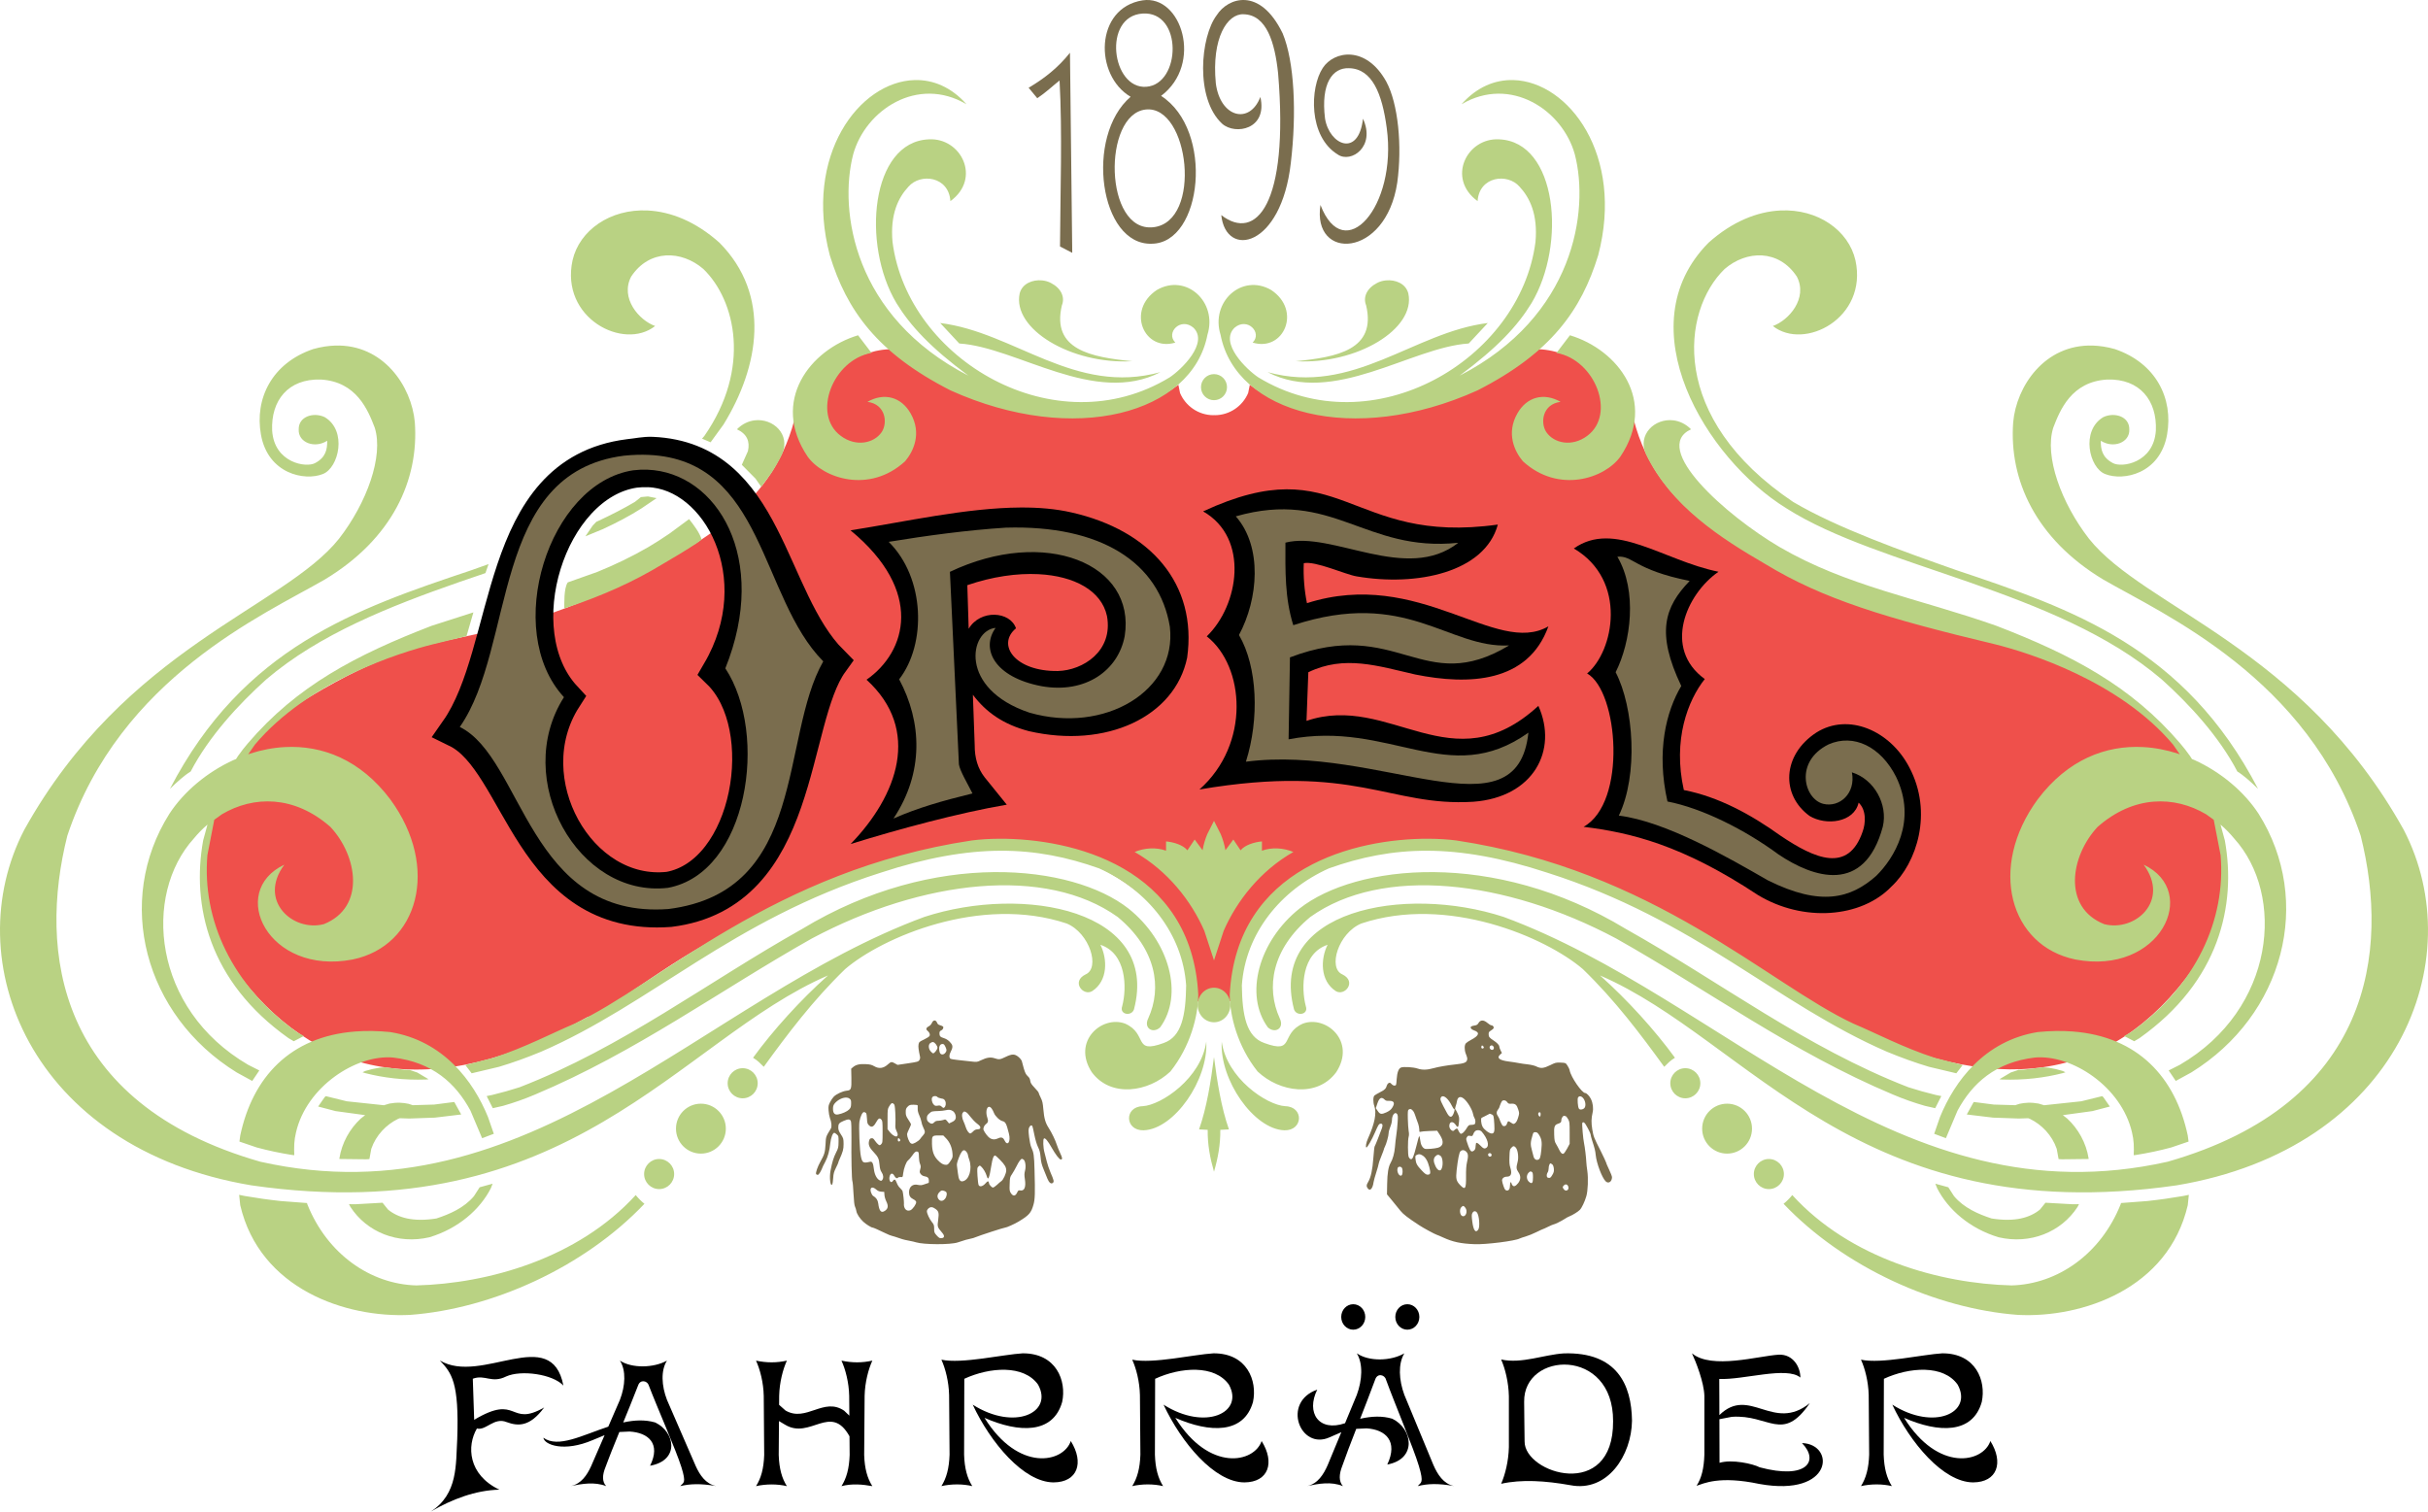 <svg width="212" height="132" xmlns="http://www.w3.org/2000/svg" xmlns:xlink="http://www.w3.org/1999/xlink" xml:space="preserve" overflow="hidden"><defs><clipPath id="clip0"><rect x="-54" y="491" width="212" height="132"/></clipPath></defs><g clip-path="url(#clip0)" transform="translate(54 -491)"><path d="M57.494 2.875C57.425 2.864 57.361 2.812 57.312 2.72 57.242 2.586 57.242 2.476 57.306 1.961 57.405 1.202 57.597 0.947 57.824 1.272 57.993 1.509 57.906 2.552 57.702 2.778 57.635 2.853 57.562 2.885 57.494 2.875ZM10.108 3.229C10.012 3.239 9.926 3.208 9.839 3.138 9.752 3.068 9.683 2.958 9.683 2.882 9.683 2.678 9.902 2.212 10.122 1.932 10.295 1.723 10.318 1.653 10.318 1.35 10.318 1.035 10.335 0.995 10.543 0.762 10.74 0.546 10.803 0.511 10.965 0.529 11.225 0.552 11.248 0.732 11.023 0.995 10.589 1.507 10.584 1.513 10.67 2.125 10.751 2.736 10.716 2.876 10.434 3.08 10.309 3.17 10.204 3.22 10.108 3.229ZM56.519 3.336C56.47 3.341 56.421 3.305 56.345 3.229 56.159 3.044 56.217 2.54 56.427 2.459 56.741 2.337 56.939 2.882 56.689 3.194 56.616 3.284 56.568 3.331 56.519 3.336ZM11.109 4.676C10.976 4.705 10.913 4.682 10.78 4.542 10.578 4.344 10.555 4.105 10.716 3.913 10.872 3.727 11.086 3.744 11.265 3.96 11.427 4.152 11.467 4.478 11.346 4.577 11.305 4.612 11.196 4.653 11.109 4.676ZM5.016 4.924C4.806 4.993 4.698 4.831 4.81 4.507 4.851 4.379 4.932 4.251 4.989 4.216 5.255 4.065 5.393 3.861 5.434 3.564 5.52 2.876 5.694 2.69 6.023 2.917 6.3 3.109 6.335 3.342 6.138 3.738 6.057 3.901 5.982 4.158 5.977 4.303L5.959 4.565 5.705 4.583C5.52 4.595 5.393 4.653 5.255 4.775 5.167 4.852 5.086 4.901 5.016 4.924ZM65.536 5.205C65.466 5.232 65.384 5.213 65.311 5.14 65.171 5.001 65.171 4.972 65.288 4.805 65.457 4.561 65.765 4.706 65.695 4.996 65.666 5.106 65.606 5.178 65.536 5.205ZM62.373 6.348C62.332 6.339 62.289 6.304 62.225 6.241 61.987 6.003 62.033 5.581 62.325 5.389 62.534 5.25 62.604 5.36 62.604 5.841 62.604 6.137 62.581 6.258 62.517 6.299 62.455 6.339 62.415 6.357 62.373 6.348ZM50.961 6.761C50.883 6.759 50.809 6.719 50.785 6.64 50.68 6.328 50.942 5.853 51.135 6.009 51.233 6.09 51.251 6.484 51.164 6.652 51.123 6.727 51.04 6.763 50.961 6.761ZM64.135 7.052C64.053 7.052 63.972 6.826 63.972 6.606 63.972 6.484 63.931 6.322 63.879 6.252 63.832 6.183 63.797 6.05 63.809 5.963 63.821 5.841 63.861 5.801 63.978 5.789 64.106 5.772 64.158 5.812 64.292 6.044 64.426 6.264 64.444 6.362 64.426 6.6 64.403 6.785 64.356 6.913 64.287 6.965 64.228 7.011 64.158 7.052 64.135 7.052ZM17.985 7.449C17.887 7.449 17.708 7.21 17.506 6.797 17.39 6.564 17.212 6.255 17.113 6.109 16.94 5.865 16.929 5.806 16.911 5.247 16.888 4.694 16.9 4.63 17.027 4.443 17.212 4.169 17.408 4.187 17.558 4.496 17.65 4.694 17.685 4.717 17.823 4.694 18.193 4.618 18.349 4.973 18.239 5.678 18.187 6.016 18.187 6.162 18.251 6.412 18.349 6.773 18.285 7.257 18.13 7.379 18.077 7.414 18.014 7.449 17.985 7.449ZM15.641 7.74C15.508 7.74 15.41 7.49 15.318 6.901 15.121 5.707 15.035 5.509 14.902 5.969 14.821 6.243 14.608 6.61 14.423 6.773 14.302 6.884 14.302 6.884 14.181 6.773 14.071 6.674 14.065 6.628 14.1 5.964 14.123 5.579 14.169 5.218 14.198 5.166 14.29 4.973 14.556 5.037 14.792 5.3 14.96 5.486 15.018 5.521 15.058 5.463 15.087 5.416 15.11 5.352 15.11 5.317 15.11 5.2 15.347 4.944 15.451 4.944 15.508 4.944 15.67 5.055 15.809 5.183 15.947 5.317 16.12 5.463 16.19 5.509 16.357 5.62 16.611 6.179 16.611 6.435 16.611 6.721 16.478 6.948 16.057 7.373 15.861 7.577 15.67 7.74 15.641 7.74ZM54.303 7.799C54.229 7.793 54.156 7.747 54.075 7.66 53.9 7.474 53.9 7.219 54.081 6.831 54.238 6.484 54.459 6.345 54.581 6.507 54.779 6.774 54.75 7.526 54.541 7.7 54.453 7.773 54.377 7.806 54.303 7.799ZM52.696 7.851C52.622 7.858 52.549 7.836 52.45 7.787 52.328 7.729 52.316 7.694 52.346 7.422 52.386 7.04 52.474 6.872 52.893 6.432 53.143 6.165 53.277 6.067 53.388 6.067 53.661 6.067 53.69 6.183 53.556 6.716 53.417 7.254 53.225 7.584 52.951 7.747 52.846 7.81 52.77 7.845 52.696 7.851ZM58.738 7.92C58.633 7.857 58.686 7.665 58.814 7.642 58.936 7.619 59.029 7.723 58.983 7.839 58.948 7.938 58.825 7.978 58.738 7.92ZM8.788 8.09C8.684 8.09 8.586 7.997 8.407 7.74 8.274 7.554 8.107 7.356 8.038 7.309 7.882 7.204 7.668 6.628 7.61 6.167 7.576 5.847 7.576 5.847 7.391 5.859 7.293 5.87 7.189 5.847 7.172 5.818 7.102 5.701 6.941 5.766 6.848 5.952 6.727 6.202 6.548 6.226 6.456 6.004 6.306 5.637 6.519 5.23 6.71 5.515 6.848 5.713 6.935 5.672 7.05 5.358 7.102 5.2 7.235 4.991 7.345 4.898 7.449 4.799 7.553 4.67 7.564 4.612 7.61 4.455 7.691 3.709 7.68 3.575 7.634 3.115 7.905 2.824 8.245 2.964 8.448 3.051 8.771 3.511 8.748 3.686 8.736 3.756 8.65 3.849 8.528 3.907 8.228 4.059 8.124 4.216 8.124 4.531 8.124 5.014 8.442 5.282 8.904 5.177 9.117 5.131 9.221 5.136 9.493 5.235 9.677 5.3 9.833 5.352 9.839 5.352 9.85 5.352 9.856 5.439 9.856 5.55 9.856 5.783 9.752 5.882 9.469 5.929 9.337 5.952 9.221 6.022 9.146 6.121 9.042 6.261 9.036 6.301 9.1 6.534 9.163 6.75 9.158 6.826 9.083 7.012 9.031 7.129 8.99 7.385 8.99 7.566 8.99 7.752 8.973 7.944 8.956 7.997 8.938 8.049 8.857 8.09 8.788 8.09ZM12.974 8.192C12.811 8.243 12.655 8.029 12.46 7.513 12.322 7.146 12.281 6.971 12.31 6.826 12.327 6.715 12.368 6.435 12.391 6.191 12.454 5.632 12.57 5.445 12.818 5.492 13.372 5.602 13.661 6.564 13.384 7.362 13.315 7.548 13.262 7.752 13.262 7.804 13.262 7.857 13.211 7.968 13.141 8.055 13.084 8.129 13.028 8.175 12.974 8.192ZM56.512 8.204C56.421 8.21 56.334 8.175 56.264 8.1 56.159 7.984 56.048 7.422 55.938 6.461 55.856 5.708 55.903 5.511 56.246 5.158 56.689 4.7 56.77 4.822 56.759 5.911 56.753 6.478 56.776 6.855 56.834 7.109 56.968 7.665 56.957 7.897 56.782 8.065 56.697 8.152 56.603 8.198 56.512 8.204ZM60.913 8.549C60.855 8.546 60.793 8.499 60.706 8.407 60.584 8.274 60.566 8.198 60.549 7.625 60.531 7.15 60.549 6.918 60.619 6.704 60.793 6.171 60.694 5.893 60.328 5.893 60.083 5.893 59.897 5.748 59.903 5.557 59.903 5.471 59.967 5.245 60.036 5.054 60.135 4.776 60.194 4.7 60.304 4.689 60.49 4.66 60.595 4.816 60.595 5.117 60.595 5.256 60.624 5.384 60.654 5.401 60.688 5.418 60.712 5.401 60.712 5.36 60.712 5.314 60.752 5.227 60.799 5.158 60.916 4.99 61.078 5.042 61.312 5.332 61.55 5.638 61.556 5.969 61.317 6.304 61.143 6.559 61.131 6.698 61.259 7.167 61.37 7.567 61.288 8.221 61.102 8.43 61.026 8.511 60.971 8.552 60.913 8.549ZM7.19 9.248C7.16 9.237 7.143 9.191 7.143 9.109 7.143 9.022 7.177 8.964 7.224 8.964 7.351 8.964 7.397 9.074 7.316 9.168 7.264 9.232 7.221 9.258 7.19 9.248ZM10.693 9.488C10.139 9.488 10.11 9.453 10.128 8.76 10.145 8.096 10.284 7.7 10.624 7.344 10.913 7.041 11.115 6.925 11.352 6.925 11.496 6.925 11.559 6.977 11.738 7.251 11.94 7.554 11.946 7.589 11.917 7.933 11.877 8.439 11.686 8.888 11.38 9.214L11.115 9.488ZM62.814 9.773C62.668 9.773 62.633 9.739 62.587 9.588 62.371 8.882 62.365 8.708 62.522 8.152 62.557 8.007 62.615 7.793 62.645 7.677 62.697 7.44 62.866 7.312 63.041 7.37 63.215 7.428 63.262 7.555 63.332 8.221 63.407 8.911 63.361 9.189 63.122 9.559 63.011 9.727 62.942 9.773 62.814 9.773ZM57.833 9.947C57.721 9.953 57.609 9.921 57.539 9.849 57.481 9.797 57.411 9.675 57.382 9.582 57.323 9.432 57.3 9.42 57.125 9.449 56.962 9.484 56.916 9.467 56.84 9.345 56.753 9.212 56.753 9.177 56.846 8.893 57.026 8.331 57.149 8.094 57.271 8.094 57.416 8.094 57.568 8.245 57.58 8.401 57.58 8.47 57.591 8.557 57.597 8.586 57.609 8.621 57.614 8.69 57.62 8.748 57.632 8.905 57.76 8.864 57.981 8.638 58.272 8.337 58.365 8.302 58.534 8.413 58.819 8.598 58.639 9.229 58.127 9.82 58.057 9.898 57.945 9.941 57.833 9.947ZM65.352 11.198C65.241 11.239 65.078 11.013 65.078 10.804 65.078 10.636 65.026 10.584 64.758 10.497 64.484 10.405 64.426 10.231 64.455 9.565 64.473 9.061 64.496 8.945 64.63 8.725 64.712 8.586 64.834 8.366 64.892 8.239 65.026 7.961 65.148 7.851 65.27 7.897 65.317 7.914 65.463 8.117 65.585 8.343L65.806 8.76 65.806 9.716C65.806 10.625 65.8 10.683 65.666 10.92 65.585 11.053 65.503 11.163 65.48 11.163 65.457 11.163 65.398 11.181 65.352 11.198ZM58.831 11.389C58.825 11.389 58.674 11.308 58.499 11.216 58.325 11.123 58.156 11.042 58.127 11.03 58.028 10.995 58.069 10.503 58.197 10.26 58.331 9.994 58.785 9.658 59 9.658 59.215 9.658 59.268 9.831 59.227 10.457 59.181 11.204 59.169 11.25 58.994 11.326 58.913 11.366 58.837 11.395 58.831 11.389ZM63.186 11.511C63.064 11.511 63.017 11.372 63.099 11.227 63.18 11.065 63.273 11.123 63.273 11.343 63.273 11.453 63.244 11.511 63.186 11.511ZM4.187 11.527C4.054 11.527 3.875 11.154 3.794 10.7 3.725 10.286 3.812 8.113 3.927 7.63 4.048 7.1 4.123 7.053 4.718 7.193 4.914 7.234 4.995 7.082 5.059 6.529 5.116 6.063 5.318 5.684 5.572 5.567 5.688 5.515 5.728 5.521 5.792 5.614 5.913 5.783 5.89 6.051 5.728 6.284 5.624 6.435 5.578 6.599 5.549 6.925 5.503 7.461 5.428 7.618 5.007 8.067 4.643 8.451 4.545 8.707 4.643 9.039 4.678 9.179 4.729 9.232 4.845 9.243 4.966 9.261 5.024 9.214 5.157 9.016 5.249 8.882 5.382 8.736 5.451 8.69 5.561 8.614 5.59 8.62 5.694 8.725 5.809 8.841 5.815 8.911 5.815 9.808 5.815 10.688 5.803 10.781 5.699 10.886 5.544 11.043 5.445 10.985 5.238 10.618 5.024 10.228 4.839 10.158 4.62 10.379 4.493 10.502 4.47 10.589 4.452 10.944 4.447 11.171 4.406 11.399 4.372 11.445 4.331 11.486 4.25 11.527 4.187 11.527ZM12.944 11.578C12.91 11.573 12.884 11.544 12.829 11.486 12.708 11.37 12.737 10.997 12.887 10.705 12.939 10.595 13.02 10.385 13.066 10.239 13.159 9.931 13.349 9.663 13.47 9.663 13.517 9.663 13.626 9.738 13.713 9.832 13.828 9.96 13.932 10.012 14.1 10.024 14.284 10.036 14.336 10.065 14.348 10.169 14.36 10.263 14.29 10.35 14.059 10.525 13.892 10.653 13.638 10.915 13.493 11.107 13.349 11.306 13.176 11.492 13.101 11.521 13.017 11.562 12.977 11.582 12.944 11.578ZM11.675 11.723C11.572 11.736 11.461 11.725 11.328 11.69 11.201 11.655 10.918 11.626 10.693 11.62 10.104 11.597 10.11 11.602 9.885 11.405 9.723 11.259 9.683 11.183 9.683 11.002 9.683 10.828 9.718 10.746 9.856 10.636 10.041 10.472 10.191 10.478 10.353 10.659 10.416 10.735 10.532 10.77 10.682 10.77 10.809 10.77 11.005 10.805 11.115 10.839 11.3 10.909 11.317 10.903 11.461 10.729L11.617 10.537 11.86 10.653C12.177 10.793 12.264 10.979 12.177 11.288 12.137 11.41 12.044 11.556 11.969 11.602 11.871 11.669 11.777 11.709 11.675 11.723ZM51.92 11.793C51.867 11.803 51.813 11.786 51.746 11.743 51.676 11.696 51.664 11.557 51.676 10.949 51.688 10.544 51.717 10.063 51.746 9.889 51.787 9.681 51.787 9.501 51.746 9.368 51.664 9.09 51.67 7.787 51.752 7.608 51.792 7.526 51.862 7.445 51.915 7.428 52.078 7.364 52.171 7.579 52.421 8.557 52.474 8.766 52.549 9.044 52.584 9.183 52.619 9.316 52.66 9.426 52.683 9.426 52.701 9.426 52.736 9.27 52.759 9.073 52.794 8.696 52.951 8.407 53.166 8.326 53.289 8.279 54.028 8.337 54.307 8.418 54.785 8.552 54.849 8.968 54.476 9.536L54.238 9.901 53.562 9.878C53.19 9.866 52.835 9.831 52.782 9.808 52.689 9.768 52.677 9.797 52.677 10.011 52.672 10.15 52.631 10.37 52.584 10.497 52.532 10.625 52.45 10.845 52.404 10.99 52.247 11.465 52.206 11.557 52.089 11.679 52.025 11.745 51.973 11.783 51.92 11.793ZM15.104 11.987C14.899 11.971 14.792 11.512 14.966 11.014 15.064 10.74 15.023 10.606 14.821 10.461 14.683 10.362 14.579 10.105 14.631 9.971 14.717 9.744 15.018 9.354 15.191 9.249 15.41 9.115 15.635 9.109 15.889 9.232 16.166 9.366 16.334 9.319 16.444 9.086 16.721 8.486 17.032 8.935 16.842 9.663 16.623 10.537 16.548 10.671 16.282 10.74 16.034 10.799 15.647 11.171 15.543 11.445 15.491 11.585 15.399 11.76 15.335 11.841 15.251 11.949 15.172 11.993 15.104 11.987ZM8.523 12.168C8.211 12.168 8.153 12.15 8.003 11.999 7.859 11.853 7.836 11.783 7.836 11.515 7.836 11.253 7.87 11.16 8.066 10.863 8.194 10.676 8.297 10.49 8.297 10.455 8.297 10.42 8.217 10.234 8.124 10.041 8.026 9.849 7.951 9.651 7.951 9.604 7.951 9.366 8.136 8.9 8.269 8.812 8.396 8.731 8.424 8.736 8.696 8.87 8.852 8.952 9.031 9.092 9.088 9.173 9.146 9.255 9.262 9.406 9.354 9.505 9.544 9.721 9.55 9.82 9.371 10.175 9.296 10.327 9.221 10.554 9.204 10.688 9.181 10.822 9.1 11.078 9.013 11.259 8.921 11.463 8.869 11.672 8.881 11.806 8.886 11.923 8.886 12.057 8.881 12.098 8.875 12.144 8.759 12.168 8.523 12.168ZM6.592 12.288C6.538 12.254 6.479 12.171 6.386 12.022 6.254 11.801 6.248 11.742 6.248 10.915L6.248 10.036 6.444 9.785C6.675 9.494 7.016 9.313 7.091 9.441 7.16 9.552 7.154 9.604 7.022 9.896 6.929 10.1 6.912 10.234 6.935 10.478 6.946 10.653 6.946 11.107 6.923 11.492 6.889 12.092 6.866 12.191 6.768 12.261 6.695 12.307 6.646 12.322 6.592 12.288ZM60.071 12.553C59.932 12.553 59.891 12.513 59.786 12.27 59.722 12.113 59.664 11.963 59.664 11.934 59.664 11.911 59.611 11.824 59.547 11.743 59.402 11.557 59.402 11.366 59.541 11.175 59.6 11.088 59.67 10.955 59.693 10.874 59.716 10.793 59.786 10.631 59.85 10.509 59.943 10.324 59.99 10.289 60.112 10.306 60.223 10.318 60.281 10.376 60.328 10.509 60.421 10.77 60.438 10.775 60.683 10.607 60.904 10.463 60.91 10.463 61.05 10.567 61.143 10.636 61.236 10.804 61.306 11.048 61.416 11.407 61.416 11.436 61.323 11.731 61.189 12.165 61.061 12.275 60.729 12.258 60.502 12.241 60.45 12.258 60.351 12.397 60.275 12.501 60.182 12.553 60.071 12.553ZM49.3 12.739C49.194 12.687 49.103 12.533 49.015 12.275L48.881 11.87 49.039 11.638C49.242 11.326 49.37 11.308 49.807 11.505 50.075 11.633 50.203 11.737 50.314 11.911 50.576 12.322 50.477 12.519 50.028 12.507 49.848 12.495 49.743 12.524 49.667 12.6 49.525 12.745 49.405 12.792 49.3 12.739ZM2.664 12.793C2.345 12.811 1.911 12.61 1.629 12.278 1.52 12.139 1.485 12.034 1.485 11.812 1.485 11.428 1.635 11.265 1.935 11.323 2.311 11.393 2.732 11.585 2.894 11.754 3.032 11.9 3.061 11.981 3.067 12.255 3.073 12.535 3.055 12.604 2.934 12.698 2.863 12.756 2.77 12.787 2.664 12.793ZM56.18 12.825C56.075 12.788 55.999 12.672 55.967 12.484 55.944 12.345 55.891 12.136 55.844 12.021 55.804 11.899 55.792 11.789 55.821 11.771 55.85 11.754 55.944 11.592 56.025 11.407 56.159 11.123 56.176 11.024 56.147 10.712 56.101 10.173 56.048 10.121 55.862 10.405 55.617 10.77 55.297 10.712 55.297 10.312 55.297 10.028 55.617 9.762 55.734 9.947 55.751 9.976 55.821 10.034 55.885 10.063 55.978 10.115 56.008 10.098 56.066 9.965 56.106 9.878 56.171 9.756 56.217 9.704 56.293 9.611 56.316 9.611 56.456 9.692 56.537 9.745 56.695 9.924 56.799 10.098 56.974 10.387 57.009 10.411 57.207 10.411 57.323 10.411 57.457 10.434 57.498 10.463 57.603 10.526 57.603 10.839 57.498 11.001 57.451 11.076 57.393 11.239 57.37 11.366 57.294 11.76 56.898 12.42 56.572 12.692 56.421 12.82 56.285 12.862 56.18 12.825ZM66.757 12.899C66.668 12.918 66.586 12.883 66.534 12.791 66.47 12.669 66.516 12.009 66.604 11.847 66.668 11.719 66.871 11.714 67.046 11.835 67.232 11.963 67.227 12.391 67.029 12.687 66.944 12.808 66.847 12.881 66.757 12.899ZM54.766 12.904C54.664 12.918 54.584 12.869 54.541 12.756 54.482 12.605 54.558 12.438 55.099 11.441 55.332 11.024 55.513 11.013 55.67 11.401 55.775 11.662 55.786 11.8 55.705 11.8 55.676 11.8 55.583 11.945 55.495 12.125 55.414 12.299 55.245 12.547 55.123 12.675 54.992 12.814 54.868 12.891 54.766 12.904ZM10.363 12.923C10.271 12.916 10.182 12.875 10.145 12.803 10.058 12.651 10.128 12.348 10.278 12.185 10.376 12.074 10.434 12.057 10.618 12.086 10.803 12.121 10.867 12.104 10.982 11.993 11.098 11.882 11.138 11.87 11.207 11.929 11.34 12.045 11.375 12.313 11.277 12.505 11.207 12.645 11.138 12.686 10.93 12.715 10.791 12.739 10.641 12.797 10.607 12.838 10.552 12.902 10.455 12.929 10.363 12.923ZM58.133 17.325C58.109 17.302 58.092 17.233 58.092 17.175 58.092 17.059 58.237 17.03 58.301 17.134 58.348 17.21 58.191 17.383 58.133 17.325ZM59.008 17.346C58.953 17.353 58.898 17.331 58.855 17.279 58.756 17.163 58.872 16.955 59.029 16.955 59.169 16.955 59.239 17.111 59.157 17.238 59.117 17.302 59.063 17.338 59.008 17.346ZM11.051 17.469C10.791 17.469 10.693 17.183 10.797 16.758 10.872 16.473 11.196 16.49 11.352 16.787 11.415 16.91 11.409 16.968 11.311 17.201 11.213 17.41 11.161 17.469 11.051 17.469ZM10.229 17.633C10.155 17.646 10.079 17.617 9.983 17.55 9.799 17.422 9.81 17.067 10.006 16.834 10.087 16.735 10.191 16.653 10.232 16.653 10.347 16.653 10.607 16.997 10.607 17.148 10.607 17.224 10.537 17.364 10.457 17.463 10.373 17.565 10.302 17.62 10.229 17.633ZM58.182 19.514C58.315 19.513 58.467 19.442 58.633 19.3 58.761 19.19 58.913 19.098 58.971 19.098 59.099 19.098 59.21 18.959 59.163 18.849 59.146 18.796 59.041 18.704 58.93 18.64 58.767 18.542 58.732 18.489 58.732 18.327 58.732 18.096 58.796 18.015 59.14 17.789 59.477 17.569 59.664 17.372 59.664 17.233 59.664 17.175 59.716 17.024 59.78 16.903L59.891 16.683 59.751 16.555C59.402 16.26 59.652 16.046 60.473 15.941 60.793 15.901 61.195 15.837 61.364 15.802 61.533 15.768 61.894 15.715 62.167 15.687 62.458 15.652 62.767 15.576 62.912 15.501 63.285 15.316 63.535 15.339 64.1 15.617 64.56 15.843 64.612 15.86 65.02 15.843 65.451 15.825 65.451 15.825 65.608 15.594 65.695 15.466 65.789 15.27 65.806 15.165 65.917 14.58 66.877 13.19 67.163 13.19 67.285 13.19 67.541 12.924 67.663 12.669 67.838 12.31 67.896 11.853 67.809 11.482 67.692 10.966 67.687 10.607 67.78 10.023 67.89 9.38 67.908 9.328 68.531 8.106 68.775 7.613 68.979 7.185 68.979 7.15 68.979 7.109 69.096 6.831 69.241 6.53 69.386 6.229 69.503 5.922 69.503 5.853 69.503 5.459 69.2 5.25 68.956 5.482 68.641 5.777 68.152 7.052 68.082 7.775 68.042 8.163 68.007 8.314 67.751 9.107 67.692 9.299 67.64 9.496 67.64 9.553 67.64 9.646 67.425 10.086 67.203 10.451 67.087 10.642 66.976 10.688 66.912 10.584 66.866 10.509 66.982 9.16 67.064 8.801 67.133 8.494 67.25 7.515 67.261 7.167 67.267 7.023 67.302 6.675 67.349 6.391 67.442 5.743 67.401 4.66 67.261 4.185 67.122 3.71 66.866 3.171 66.697 2.998 66.534 2.83 66.062 2.54 65.794 2.436 65.689 2.401 65.492 2.291 65.358 2.198 65.096 2.025 64.484 1.724 64.391 1.724 64.356 1.724 64.147 1.631 63.92 1.521 63.693 1.411 63.495 1.318 63.471 1.318 63.454 1.318 63.198 1.202 62.907 1.058 62.615 0.913 62.191 0.739 61.964 0.675 61.742 0.612 61.509 0.53 61.451 0.502 61.055 0.287 58.494-0.037 57.516 0.003 56.293 0.05 55.6 0.2 54.744 0.594 54.523 0.698 54.279 0.797 54.209 0.82 54.022 0.878 53.05 1.405 52.672 1.654 51.664 2.314 51.274 2.615 51.041 2.905 50.902 3.084 50.576 3.478 50.319 3.791L49.854 4.353 49.871 5.25C49.883 6.189 49.982 6.768 50.168 7.086 50.36 7.411 50.511 7.943 50.552 8.47 50.57 8.76 50.628 9.229 50.669 9.513 50.715 9.802 50.768 10.306 50.785 10.642 50.82 11.14 50.809 11.273 50.733 11.366 50.558 11.592 50.29 11.268 50.29 10.828 50.29 10.694 50.226 10.428 50.145 10.237 50.063 10.046 49.999 9.797 49.999 9.681 49.999 9.461 49.801 8.754 49.673 8.505 49.627 8.424 49.592 8.331 49.592 8.297 49.592 8.268 49.487 7.984 49.359 7.671 49.231 7.364 49.126 7.063 49.126 7.005 49.126 6.947 49.033 6.617 48.922 6.27 48.812 5.928 48.701 5.54 48.684 5.407 48.608 4.851 48.381 4.608 48.189 4.857 48.043 5.042 48.049 5.164 48.224 5.453 48.451 5.835 48.596 6.513 48.666 7.532 48.707 8.048 48.753 8.499 48.777 8.528 48.823 8.58 49.248 9.658 49.417 10.127 49.51 10.393 49.464 10.538 49.289 10.515 49.149 10.497 49.085 10.393 48.806 9.745 48.544 9.136 48.148 8.447 48.066 8.441 47.962 8.441 48.031 8.864 48.2 9.229 48.788 10.532 48.969 11.459 48.748 12.061 48.631 12.397 48.637 12.86 48.765 12.976 48.817 13.022 49.05 13.156 49.272 13.271 49.667 13.463 49.766 13.573 49.854 13.874 49.877 13.943 49.941 14.03 50.005 14.059 50.098 14.111 50.145 14.094 50.255 13.972 50.349 13.874 50.448 13.827 50.535 13.839 50.663 13.856 50.669 13.885 50.704 14.418 50.745 14.997 50.873 15.333 51.082 15.414 51.303 15.501 52.165 15.449 52.52 15.327 52.922 15.188 53.37 15.2 53.917 15.356 54.343 15.478 55.093 15.605 55.85 15.687 56.567 15.762 56.794 15.849 56.846 16.057 56.887 16.213 56.875 16.26 56.73 16.636 56.607 16.961 56.613 17.378 56.741 17.522 56.794 17.586 56.997 17.725 57.189 17.823 57.911 18.2 57.993 18.478 57.434 18.663 57.219 18.733 57.102 18.889 57.201 18.988 57.236 19.022 57.37 19.063 57.504 19.08 57.696 19.109 57.76 19.15 57.853 19.306 57.938 19.445 58.05 19.515 58.182 19.514ZM10.348 19.518C10.434 19.522 10.517 19.461 10.566 19.333 10.618 19.199 10.688 19.141 10.849 19.1 10.965 19.065 11.08 19.012 11.098 18.983 11.161 18.884 11.074 18.709 10.924 18.645 10.809 18.593 10.78 18.535 10.78 18.378 10.78 18.15 10.861 18.069 11.173 17.976 11.421 17.9 11.617 17.754 11.808 17.504 11.958 17.311 11.94 17.125 11.756 16.77 11.623 16.531 11.617 16.286 11.727 16.193 11.773 16.152 12.067 16.1 12.379 16.071 12.691 16.041 13.193 15.989 13.499 15.948 14.048 15.884 14.059 15.884 14.377 16.036 14.914 16.292 15.226 16.339 15.578 16.228 15.988 16.094 16.063 16.1 16.553 16.339 17.125 16.612 17.344 16.612 17.679 16.339 17.829 16.216 17.951 16.053 17.974 15.966 17.991 15.878 18.072 15.593 18.147 15.325 18.262 14.946 18.337 14.801 18.482 14.667 18.62 14.544 18.684 14.434 18.707 14.259 18.73 14.072 18.805 13.95 19.088 13.653 19.284 13.449 19.44 13.257 19.44 13.216 19.44 13.181 19.521 12.989 19.619 12.791 19.769 12.488 19.804 12.325 19.85 11.789 19.919 10.973 20.029 10.595 20.312 10.152 20.6 9.703 20.895 9.086 21.028 8.672 21.085 8.498 21.218 8.166 21.328 7.933 21.524 7.525 21.536 7.391 21.374 7.391 21.247 7.391 20.912 7.834 20.572 8.434 20.242 9.016 20.012 9.296 19.907 9.226 19.804 9.168 19.833 8.404 19.954 7.985 20.017 7.769 20.104 7.414 20.156 7.199 20.208 6.977 20.352 6.558 20.473 6.266 20.774 5.579 20.802 5.451 20.681 5.352 20.531 5.224 20.352 5.364 20.208 5.713 20.144 5.882 19.988 6.255 19.873 6.54 19.706 6.942 19.648 7.181 19.613 7.589 19.573 8.008 19.526 8.201 19.382 8.486 19.273 8.719 19.151 9.121 19.065 9.552 18.99 9.931 18.915 10.268 18.892 10.303 18.822 10.42 18.684 10.356 18.609 10.175 18.545 10.012 18.545 9.878 18.609 9.342 18.655 8.993 18.73 8.608 18.782 8.498 19.019 7.979 19.047 7.775 19.082 6.459 19.14 4.443 19.122 3.925 18.99 3.453 18.788 2.731 18.597 2.515 17.656 1.956 17.298 1.746 16.634 1.449 16.513 1.449 16.398 1.449 14.25 0.75 13.926 0.61 13.834 0.563 13.649 0.511 13.522 0.488 13.286 0.447 12.974 0.36 12.368 0.156 11.738-0.054 9.412-0.042 8.73 0.167 8.638 0.202 8.361 0.261 8.124 0.307 7.888 0.348 7.616 0.412 7.518 0.447 6.895 0.657 6.75 0.703 6.623 0.732 6.542 0.744 6.3 0.843 6.075 0.954 5.347 1.303 5.012 1.449 4.949 1.449 4.833 1.449 4.348 1.752 4.123 1.967 3.812 2.259 3.558 2.655 3.523 2.899 3.506 3.016 3.454 3.185 3.407 3.278 3.35 3.389 3.309 3.767 3.275 4.42 3.252 4.962 3.205 5.434 3.182 5.48 3.119 5.579 3.073 7.63 3.096 9.284 3.101 10.07 3.084 10.63 3.05 10.729 2.974 10.921 2.819 10.933 2.426 10.764 2.016 10.589 1.947 10.502 1.947 10.193 1.947 9.977 1.993 9.855 2.178 9.575 2.397 9.237 2.403 9.208 2.409 8.742 2.409 8.265 2.357 8.084 2.028 7.35 1.981 7.251 1.947 7.146 1.947 7.117 1.947 7.094 1.854 6.884 1.739 6.657 1.572 6.319 1.525 6.162 1.502 5.777 1.485 5.515 1.45 5.27 1.427 5.235 1.254 4.956 1.15 5.812 1.277 6.459 1.416 7.175 1.537 7.571 1.756 8.002 1.947 8.375 1.964 8.457 1.97 8.923 1.976 9.418 1.97 9.447 1.814 9.581 1.727 9.657 1.629 9.721 1.6 9.721 1.462 9.721 1.3 9.284 1.248 8.801 1.19 8.177 1.04 7.635 0.821 7.216 0.723 7.041 0.636 6.872 0.625 6.837 0.44 6.36 0.255 6.051 0.151 6.051 0.088 6.051 0.024 6.086 0.007 6.133-0.039 6.249 0.151 6.785 0.371 7.175 0.74 7.834 0.792 8.008 0.833 8.707 0.867 9.406 0.856 9.36 1.3 10.094 1.393 10.245 1.358 10.647 1.219 11.002 1.167 11.148 1.11 11.451 1.098 11.672 1.075 12.028 1.092 12.127 1.225 12.383 1.306 12.552 1.45 12.768 1.548 12.867 1.785 13.105 2.316 13.35 2.668 13.391 3.078 13.432 3.107 13.519 3.09 14.515L3.073 15.313 3.246 15.459C3.494 15.663 3.812 15.739 4.348 15.709 4.724 15.692 4.868 15.651 5.082 15.529 5.497 15.284 5.896 15.337 6.283 15.692 6.548 15.931 6.612 15.937 6.9 15.768L7.12 15.645 8.026 15.779C8.852 15.902 8.938 15.925 9.025 16.059 9.083 16.146 9.106 16.263 9.083 16.356 8.95 16.974 8.921 17.236 8.956 17.434 8.996 17.638 9.025 17.667 9.423 17.853 9.66 17.964 9.879 18.104 9.914 18.168 9.983 18.302 9.914 18.482 9.718 18.64 9.573 18.762 9.631 18.907 9.879 19.03 9.966 19.076 10.076 19.199 10.122 19.309 10.177 19.444 10.263 19.513 10.348 19.518Z" fill="#7A6D4E" fill-rule="evenodd" transform="matrix(1 0 0 -1.001 17.248 599.65)"/><path d="M116.583 0C108.939 6.114 97.972 8.052 91.337 3.102L91.194 3.815C90.712 4.953 89.586 5.752 88.274 5.752L88.219 5.741 88.219 5.741 88.165 5.752C86.852 5.752 85.726 4.953 85.245 3.815L85.101 3.102C78.467 8.052 67.5 6.114 59.856 0 56.843 0.096 52.317 2.878 51.749 5.421 49.972 13.744 43.269 16.725 36.692 20.411 20.347 26.918 16.476 24.407 6.835 31.885 0.558 37.237-2.633 45.852 2.701 53.984 9.843 63.975 20.081 65.543 33.693 58.443 35.966 57.183 41.648 53.329 47.163 50.17 50.194 48.361 62.501 43.548 69.191 43.154 77.3 42.676 86.324 47.729 86.54 56.864L89.819 56.904C90.035 47.768 100.309 43.03 107.009 42.956 113.387 42.885 123.24 47.655 129.236 50.21 135.232 52.765 140.632 57.579 142.983 58.285 156.635 65.98 166.953 63.499 173.778 54.024 178.675 45.812 175.96 37.237 169.682 31.885 155.523 22.701 155.022 27.552 139.747 20.411 133.012 16.884 126.466 13.585 124.689 5.421 124.122 2.878 119.595 0.096 116.583 0Z" fill="#EF504B" fill-rule="evenodd" transform="matrix(-1 0 0 1.001 140.228 521.498)"/><path d="M217.141 109.47 217.048 110.376C215.34 117.676 207.844 120.227 202.211 119.943 195.075 119.41 187.041 115.81 181.755 110.252 182.009 110.051 182.315 109.744 182.515 109.49 187.58 115.044 195.445 117.213 201.671 117.372 205.659 117.267 209.444 114.651 211.184 110.304L211.221 110.185 213.511 110.012C214.574 109.897 215.623 109.749 216.657 109.57L217.141 109.47ZM46.906 109.47 47.391 109.57C48.425 109.749 49.474 109.897 50.538 110.012L52.826 110.185 52.863 110.304C54.604 114.651 58.389 117.267 62.376 117.372 68.603 117.213 76.468 115.044 81.532 109.49 81.733 109.744 82.04 110.051 82.293 110.252 77.007 115.81 68.973 119.41 61.837 119.943 56.203 120.227 48.708 117.676 47 110.376L46.906 109.47ZM195.008 108.499 196.141 108.81 196.638 109.582C197.503 110.616 198.782 111.16 199.918 111.532 201.968 111.86 203.279 111.46 204.14 110.757L204.623 110.158 206.986 110.291 207.547 110.285 207.425 110.525C205.989 112.731 203.29 113.814 200.53 113.172 197.999 112.411 196.11 110.742 195.169 108.899L195.008 108.499ZM69.039 108.499 68.879 108.899C67.939 110.742 66.048 112.411 63.517 113.172 60.758 113.814 58.059 112.731 56.622 110.525L56.5 110.285 57.062 110.291 59.424 110.158 59.907 110.757C60.769 111.46 62.08 111.86 64.131 111.532 65.266 111.16 66.546 110.616 67.409 109.582L67.906 108.81 69.039 108.499ZM180.471 106.344C181.197 106.344 181.784 106.932 181.784 107.656 181.784 108.381 181.197 108.969 180.471 108.969 179.748 108.969 179.161 108.381 179.161 107.656 179.161 106.932 179.748 106.344 180.471 106.344ZM83.576 106.344C84.3 106.344 84.887 106.932 84.887 107.656 84.887 108.381 84.3 108.969 83.576 108.969 82.852 108.969 82.265 108.381 82.265 107.656 82.265 106.932 82.852 106.344 83.576 106.344ZM176.825 101.518C178.026 101.518 179 102.493 179 103.696 179 104.899 178.026 105.874 176.825 105.874 175.622 105.874 174.648 104.899 174.648 103.696 174.648 102.493 175.622 101.518 176.825 101.518ZM87.223 101.518C88.425 101.518 89.4 102.493 89.4 103.696 89.4 104.899 88.425 105.874 87.223 105.874 86.021 105.874 85.047 104.899 85.047 103.696 85.047 102.493 86.021 101.518 87.223 101.518ZM209.574 100.861 209.677 100.951 210.245 101.766 208.723 102.165 206.14 102.518 206.522 102.816C207.481 103.701 208.179 104.937 208.39 106.294 208.39 106.31 208.39 106.326 208.392 106.343L206.037 106.37 205.769 106.349 205.605 105.454C205.193 104.261 204.293 103.34 203.265 102.841L203.117 102.786 202.293 102.814 200.208 102.74 200.15 102.761 200.177 102.739 200.043 102.734 197.753 102.46 198.358 101.37 200.113 101.595 201.984 101.65 202.344 101.532C202.595 101.476 202.846 101.445 203.096 101.436 203.409 101.426 203.718 101.452 204.025 101.51L204.504 101.654 207.746 101.31 209.574 100.861ZM54.474 100.861 56.302 101.31 59.544 101.654 60.024 101.51C60.329 101.452 60.639 101.426 60.952 101.436 61.202 101.445 61.453 101.476 61.704 101.532L62.064 101.65 63.935 101.595 65.69 101.37 66.294 102.46 64.004 102.734 63.871 102.739 63.898 102.761 63.84 102.74 61.755 102.814 60.931 102.786 60.783 102.841C59.754 103.34 58.855 104.261 58.443 105.454L58.279 106.349 58.011 106.37 55.657 106.343C55.657 106.326 55.657 106.31 55.657 106.294 55.869 104.937 56.567 103.701 57.526 102.816L57.908 102.518 55.324 102.165 53.803 101.766 54.371 100.951 54.474 100.861ZM173.177 98.423C173.902 98.423 174.489 99.011 174.489 99.736 174.489 100.46 173.902 101.048 173.177 101.048 172.453 101.048 171.866 100.46 171.866 99.736 171.866 99.011 172.453 98.423 173.177 98.423ZM90.87 98.423C91.595 98.423 92.182 99.011 92.182 99.736 92.182 100.46 91.595 101.048 90.87 101.048 90.146 101.048 89.559 100.46 89.559 99.736 89.559 99.011 90.146 98.423 90.87 98.423ZM204.382 98.344 204.92 98.383C205.343 98.448 205.746 98.543 206.13 98.663L206.368 98.777 206.156 98.847C204.52 99.266 202.758 99.477 200.824 99.41L200.603 99.386 201.584 98.802 202.281 98.566 202.717 98.553 204.382 98.344ZM59.666 98.344 61.331 98.553 61.767 98.566 62.464 98.802 63.445 99.386 63.224 99.41C61.29 99.477 59.529 99.266 57.893 98.847L57.68 98.777 57.918 98.663C58.301 98.543 58.705 98.448 59.129 98.383L59.666 98.344ZM132.024 97.452 132.024 97.452C132.3 99.595 132.656 101.856 133.328 103.761L132.575 103.8C132.59 105.096 132.366 106.274 132.024 107.451L132.024 107.451C131.682 106.274 131.458 105.096 131.473 103.8L130.72 103.761C131.392 101.856 131.748 99.595 132.024 97.452ZM132.698 96.103C133.134 99.291 136.623 101.645 138.248 101.737 139.887 101.777 139.821 103.88 138.169 103.84 135.499 103.747 132.513 99.449 132.698 96.103ZM131.35 96.103C131.535 99.449 128.548 103.747 125.879 103.84 124.227 103.88 124.161 101.777 125.8 101.737 127.425 101.645 130.914 99.291 131.35 96.103ZM207 95.22C212.687 95.656 215.969 99.215 217.048 104.293L217.118 104.823 215.613 105.335C214.61 105.608 213.576 105.826 212.52 105.992L212.328 106.012C212.359 105.27 212.348 104.726 212.179 104.024 211.256 100.031 206.928 97.214 203.702 97.492 200.261 97.905 198.247 99.716 196.946 102.122L195.929 104.53 194.907 104.144 195.413 102.686C196.686 99.559 199.309 96.016 203.956 95.27 205.039 95.162 206.053 95.147 207 95.22ZM57.047 95.22C57.995 95.147 59.01 95.162 60.092 95.27 64.739 96.016 67.363 99.559 68.635 102.686L69.142 104.144 68.12 104.53 67.102 102.122C65.801 99.716 63.787 97.905 60.346 97.492 57.119 97.214 52.792 100.031 51.869 104.024 51.7 104.726 51.69 105.27 51.719 106.012L51.527 105.992C50.472 105.826 49.437 105.608 48.434 105.335L46.93 104.823 47.001 104.293C48.079 99.215 51.361 95.656 57.047 95.22ZM151.236 81.317C156.301 81.368 162.199 82.775 167.978 86.271 176.203 90.876 183.635 96.59 192.653 100.084 193.426 100.333 194.226 100.558 195.043 100.756L195.53 100.855 194.996 101.911 194.102 101.708C193.139 101.432 192.198 101.102 191.29 100.714 182.501 97.025 175.192 91.644 167.142 87.109 157.448 81.95 146.697 80.758 140.439 85.227 137.044 88.031 136.556 91.416 137.76 94.061 138.206 94.96 137.331 95.436 136.721 94.854 134.666 92.036 135.889 87.367 139.49 84.496 141.939 82.57 146.171 81.266 151.236 81.317ZM112.812 81.317C117.877 81.266 122.109 82.57 124.558 84.496 128.159 87.367 129.382 92.036 127.327 94.854 126.716 95.436 125.842 94.96 126.288 94.061 127.492 91.416 127.004 88.031 123.609 85.227 117.351 80.758 106.6 81.95 96.906 87.109 88.857 91.644 81.547 97.025 72.757 100.714 71.849 101.102 70.908 101.432 69.946 101.708L69.052 101.911 68.518 100.855 69.004 100.756C69.822 100.558 70.621 100.333 71.394 100.084 80.412 96.59 87.845 90.876 96.07 86.271 101.849 82.775 107.746 81.368 112.812 81.317ZM150.757 78.406C151.659 78.41 152.476 78.466 153.168 78.554 170.462 81.141 180.422 91.069 187.844 94.53 189.799 95.35 192.174 96.614 194.951 97.517L197.395 98.148 196.839 98.867 194.454 98.302C193.29 97.955 192.071 97.52 190.79 96.99 181.1 92.797 174.157 85.51 161.136 81.371 153.078 78.73 147.607 79.023 142.067 80.987 137.797 82.898 134.764 86.709 134.456 91.197 134.491 93.807 134.843 95.676 136.411 96.222 139.142 97.228 137.75 95.429 139.794 94.53 141.803 93.789 144.446 96.064 142.702 98.762 141.045 101.019 137.75 100.525 135.83 98.709 134.086 96.522 133.398 93.86 133.398 91.99 133.984 80.85 144.445 78.378 150.757 78.406ZM113.291 78.406C119.603 78.378 130.064 80.85 130.65 91.99 130.65 93.86 129.962 96.522 128.218 98.709 126.297 100.525 123.003 101.019 121.346 98.762 119.602 96.064 122.245 93.789 124.254 94.53 126.297 95.429 124.905 97.228 127.637 96.222 129.205 95.676 129.557 93.807 129.592 91.197 129.284 86.709 126.251 82.898 121.981 80.987 116.441 79.023 110.97 78.73 102.911 81.371 89.89 85.51 82.948 92.797 73.257 96.99 71.977 97.52 70.758 97.955 69.594 98.302L67.208 98.867 66.653 98.148 69.097 97.517C71.874 96.614 74.25 95.35 76.204 94.53 83.626 91.069 93.586 81.141 110.88 78.554 111.572 78.466 112.389 78.41 113.291 78.406ZM132.024 76.845 132.024 76.845 132.613 78.007C132.786 78.425 132.929 78.882 133.023 79.408L133.713 78.472 134.347 79.416C134.704 78.958 135.536 78.699 136.21 78.638L136.21 79.448C137.046 79.141 138.079 79.191 138.954 79.559 136.062 81.209 134.017 83.819 132.87 86.435L132.024 89.017 132.024 89.017 132.024 89.017 132.024 89.017 131.178 86.435C130.031 83.819 127.986 81.209 125.094 79.559 125.969 79.191 127.002 79.141 127.837 79.448L127.837 78.638C128.512 78.699 129.344 78.958 129.701 79.416L130.335 78.472 131.025 79.408C131.119 78.882 131.262 78.425 131.435 78.007L132.024 76.845 132.024 76.845 132.024 76.845ZM67.358 58.659 66.76 60.726 63.835 61.44C60.87 62.177 52.95 64.659 48.281 70.195L47.692 71.045 47.873 70.975C48.858 70.659 49.881 70.46 50.917 70.407 54.138 70.242 57.474 71.482 60.102 74.97 64.47 80.914 62.547 87.757 56.818 88.939 49.42 90.362 45.88 83.003 50.85 80.669 48.512 83.826 51.618 86.56 54.302 85.855 57.965 84.386 57.24 79.903 54.876 77.376 51.712 74.596 48.161 74.644 45.406 76.268L44.733 76.751 44.133 79.838C43.66 85.47 46.249 91.206 51.968 95.284L52.552 95.615 51.674 96.071 51.214 95.799C44.233 90.854 42.743 84.193 43.762 78.552L44.138 77.178 44.1 77.206C43.69 77.558 43.308 77.949 42.959 78.372 38.474 83.301 39.33 93.252 47.689 98.126L48.666 98.619 48.048 99.534 46.691 98.793C38.593 93.79 36.02 83.836 40.813 76.231 42.07 74.31 44.085 72.599 46.43 71.533L46.633 71.455 46.798 71.197C47.076 70.803 47.364 70.433 47.66 70.09 51.941 65.082 57.095 62.375 63.716 59.827L67.358 58.659ZM68.682 54.447 68.41 55.232 66.075 56.031C60.055 58.128 53.896 60.563 49.274 64.505 46.848 66.681 44.263 69.493 42.67 72.542 42.107 72.886 41.465 73.468 40.863 74.05 47.267 61.731 57.081 58.355 67.209 54.973L68.682 54.447ZM86.192 50.521C86.597 51.038 87.121 51.714 87.288 52.31L86.864 52.623C85.871 53.275 84.862 53.878 83.874 54.45 81.373 55.972 78.734 57.155 75.535 58.239L75.295 58.311C75.305 57.945 75.237 56.572 75.597 56.043L78.166 55.134C79.686 54.516 81.18 53.807 82.653 52.95 83.237 52.607 83.852 52.214 84.473 51.788L86.192 50.521ZM82.599 48.544 83.352 48.693 82.043 49.581C81.026 50.229 79.896 50.826 78.679 51.388L77.139 52.023 77.772 51.092 78.094 50.754 78.243 50.69C79.402 50.151 80.49 49.593 81.46 49.02L81.985 48.601 82.599 48.544ZM172.129 41.905C172.667 41.97 173.21 42.214 173.678 42.687 170.105 44.323 176.722 50.203 181.395 52.95 187.285 56.38 193.531 57.429 200.332 59.827 206.952 62.375 212.106 65.082 216.389 70.09 216.684 70.433 216.972 70.803 217.251 71.197L217.416 71.455 217.617 71.533C219.963 72.599 221.978 74.31 223.235 76.231 228.027 83.836 225.455 93.79 217.357 98.793L216 99.534 215.382 98.619 216.359 98.126C224.717 93.252 225.574 83.301 221.089 78.372 220.74 77.949 220.358 77.558 219.948 77.206L219.91 77.178 220.286 78.552C221.305 84.193 219.815 90.854 212.833 95.799L212.374 96.071 211.495 95.615 212.081 95.284C217.798 91.206 220.388 85.47 219.915 79.838L219.315 76.751 218.642 76.268C215.886 74.644 212.336 74.596 209.172 77.376 206.808 79.903 206.083 84.386 209.747 85.855 212.43 86.56 215.535 83.826 213.198 80.669 218.168 83.003 214.628 90.362 207.23 88.939 201.502 87.757 199.578 80.914 203.945 74.97 206.575 71.482 209.91 70.242 213.131 70.407 214.166 70.46 215.19 70.659 216.175 70.975L216.356 71.045 215.767 70.195C211.099 64.659 203.177 62.177 200.213 61.44 190.729 59.179 185.175 57.495 180.175 54.45 176.222 52.162 171.933 49.388 169.74 44.869 168.97 43.134 170.519 41.71 172.129 41.905ZM91.918 41.905C93.529 41.71 95.078 43.134 94.308 44.869 94.034 45.434 93.727 45.972 93.392 46.484L92.49 47.705 91.992 46.991 90.796 45.783 91.329 44.594C91.52 43.77 91.263 43.096 90.37 42.687 90.837 42.214 91.381 41.97 91.918 41.905ZM132.024 37.873C132.652 37.873 133.16 38.383 133.16 39.011 133.16 39.639 132.652 40.148 132.024 40.148 131.396 40.148 130.887 39.639 130.887 39.011 130.887 38.383 131.396 37.873 132.024 37.873ZM208.761 35.383C209.364 35.402 210.004 35.499 210.677 35.688 214.272 36.909 215.805 39.995 215.239 43.16 214.625 46.565 211.435 47.231 209.829 46.588 208.442 46.045 207.689 42.805 209.672 41.627 210.627 41.171 211.979 41.549 211.943 42.72 211.986 43.836 210.562 44.396 209.455 43.687 209.442 44.451 209.588 45.135 210.486 45.621 211.256 46.08 214.087 45.627 214.261 42.792 214.377 40.186 212.868 38.255 210.01 38.347 206.881 38.531 205.894 41.017 205.302 42.55 204.52 45.039 205.999 49.115 208.428 52.239 213.25 58.278 227.034 61.7 235.901 77.619 241.813 88.979 235.434 105.419 216.053 108.646 188.244 112.632 178.75 95.947 165.728 90.331 168.148 92.486 170.527 95.117 172.272 97.511 171.841 97.774 171.647 97.998 171.334 98.301 169.268 95.458 167.044 92.496 164.225 89.772 160.988 87.007 152.399 83.29 144.881 85.802 142.878 86.634 141.946 89.687 143.234 90.241 144.513 90.861 143.453 92.156 142.671 91.706 141.265 90.806 141.326 88.874 141.943 87.657 139.684 88.402 139.605 91.368 140.043 93.026 140.295 93.753 139.239 93.925 139.015 93.303 136.723 84.633 148.624 82.39 157.313 85.225 176.638 92.344 191.762 111.855 215.289 106.582 233.146 101.482 234.668 88.169 232.148 78.149 227.543 64.346 214.931 58.835 209.653 55.785 203.76 52.233 201.433 47.094 201.805 42.074 202.079 38.95 204.54 35.249 208.761 35.383ZM55.286 35.383C59.508 35.249 61.968 38.95 62.244 42.074 62.614 47.094 60.289 52.233 54.395 55.785 49.117 58.835 36.505 64.346 31.9 78.149 29.379 88.169 30.902 101.482 48.759 106.582 72.287 111.855 87.41 92.344 106.735 85.225 115.424 82.39 127.325 84.633 125.033 93.303 124.809 93.925 123.753 93.753 124.005 93.026 124.442 91.368 124.364 88.402 122.105 87.657 122.721 88.874 122.783 90.806 121.377 91.706 120.595 92.156 119.535 90.861 120.814 90.241 122.102 89.687 121.17 86.634 119.167 85.802 111.648 83.29 103.06 87.007 99.823 89.772 97.004 92.496 94.779 95.458 92.713 98.301 92.401 97.998 92.207 97.774 91.776 97.511 93.521 95.117 95.9 92.486 98.32 90.331 85.298 95.947 75.804 112.632 47.995 108.646 28.613 105.419 22.235 88.979 28.147 77.619 37.014 61.7 50.797 58.278 55.62 52.239 58.05 49.115 59.528 45.039 58.746 42.55 58.155 41.017 57.166 38.531 54.038 38.347 51.18 38.255 49.671 40.186 49.787 42.792 49.962 45.627 52.792 46.08 53.562 45.621 54.461 45.135 54.606 44.451 54.593 43.687 53.486 44.396 52.062 43.836 52.105 42.72 52.069 41.549 53.421 41.171 54.377 41.627 56.359 42.805 55.606 46.045 54.218 46.588 52.613 47.231 49.423 46.565 48.81 43.16 48.242 39.995 49.776 36.909 53.371 35.688 54.044 35.499 54.683 35.402 55.286 35.383ZM163.102 34.485C167.307 35.75 170.758 40.227 167.512 45.062 166.165 46.959 162.123 48.34 158.994 45.476 158.266 44.613 157.522 43.048 158.507 41.312 159.333 39.853 160.826 39.459 162.286 40.293 160.693 40.491 160.496 42.127 161.044 42.938 161.71 43.908 163.291 44.254 164.621 43.253 167.147 41.372 165.311 36.634 161.929 36.022L163.102 34.485ZM100.946 34.485 102.119 36.022C98.737 36.634 96.902 41.372 99.427 43.253 100.757 44.254 102.337 43.908 103.004 42.938 103.552 42.127 103.354 40.491 101.762 40.293 103.222 39.459 104.715 39.853 105.541 41.312 106.526 43.048 105.782 44.613 105.054 45.476 101.924 48.34 97.883 46.959 96.537 45.062 93.289 40.227 96.74 35.75 100.946 34.485ZM155.93 33.416 154.265 35.202C149.243 35.519 142.437 40.677 136.702 37.701 144.182 39.764 149.441 34.21 155.93 33.416ZM108.118 33.416C114.607 34.21 119.866 39.764 127.346 37.701 121.611 40.677 114.805 35.519 109.783 35.202L108.118 33.416ZM147.028 29.698C147.857 29.615 148.774 29.97 148.992 30.837 149.653 33.919 144.525 37.04 139.16 36.749 142.755 36.392 146.23 35.757 145.305 31.869 145.014 31.148 145.384 30.375 146.257 29.925 146.484 29.802 146.751 29.726 147.028 29.698ZM117.02 29.698C117.297 29.726 117.564 29.802 117.791 29.925 118.664 30.375 119.034 31.148 118.743 31.869 117.818 35.757 121.293 36.392 124.888 36.749 119.523 37.04 114.395 33.919 115.056 30.837 115.274 29.97 116.191 29.615 117.02 29.698ZM181.469 23.599C184.757 23.438 187.431 25.341 188.031 27.941 189.129 32.987 183.567 35.852 180.82 33.677 182.22 33.18 183.896 31.255 182.917 29.369 181.328 26.966 178.512 27.062 176.607 28.706 172.853 32.343 171.674 41.693 182.588 49.02 186.466 51.314 192.247 53.354 196.838 54.973 206.967 58.355 216.781 61.731 223.184 74.05 222.583 73.468 221.94 72.886 221.378 72.542 219.785 69.493 217.2 66.681 214.774 64.505 205.529 56.621 190.14 54.767 182.004 49.581 174.967 45.257 167.969 33.711 175.203 26.411 177.302 24.534 179.495 23.695 181.469 23.599ZM82.579 23.599C84.552 23.695 86.746 24.534 88.845 26.411 93.367 30.973 92.328 37.194 89.195 42.274L88.07 43.82 87.322 43.504 87.526 43.267C91.623 37.375 90.257 31.434 87.441 28.706 85.536 27.062 82.719 26.966 81.131 29.369 80.151 31.255 81.828 33.18 83.227 33.677 80.48 35.852 74.918 32.987 76.017 27.941 76.616 25.341 79.291 23.438 82.579 23.599ZM158.167 12.221C162.988 12.352 167.869 18.771 165.569 27.51 164.105 32.285 161.45 36.027 155.029 39.294 144.155 44.197 133.916 41.283 132.596 34.442 131.699 31.576 134.45 29.067 137.002 30.526 139.719 32.309 138.114 35.958 135.399 35.122 136.272 34.255 134.924 32.872 133.814 33.83 132.471 35.153 134.856 37.467 135.892 38.155 145.862 44.218 158.765 36.632 160.093 26.349 160.315 23.932 159.587 22.468 158.7 21.519 157.652 20.314 155.177 20.616 155.041 22.783 152.311 20.802 154.101 17.233 156.921 17.393 161.988 17.592 162.813 26.558 159.752 31.676 158.531 33.668 156.794 35.54 153.472 38.007 163.499 32.857 164.803 23.62 163.53 18.708 162.466 14.843 157.912 11.81 153.636 14.332 154.961 12.832 156.561 12.177 158.167 12.221ZM105.881 12.221C107.487 12.177 109.087 12.832 110.412 14.332 106.136 11.81 101.582 14.843 100.518 18.708 99.245 23.62 100.55 32.857 110.576 38.007 107.253 35.54 105.517 33.668 104.295 31.676 101.235 26.558 102.06 17.592 107.127 17.393 109.947 17.233 111.737 20.802 109.007 22.783 108.871 20.616 106.396 20.314 105.349 21.519 104.461 22.468 103.733 23.932 103.955 26.349 105.282 36.632 118.186 44.218 128.156 38.155 129.192 37.467 131.576 35.153 130.234 33.83 129.124 32.872 127.776 34.255 128.648 35.122 125.934 35.958 124.329 32.309 127.046 30.526 129.598 29.067 132.349 31.576 131.452 34.442 130.132 41.283 119.893 44.197 109.019 39.294 102.598 36.027 99.944 32.285 98.479 27.51 96.179 18.771 101.061 12.352 105.881 12.221Z" fill="#B9D283" fill-rule="evenodd" transform="matrix(1 0 0 1.001 -80.024 485.758)"/><path d="M116.696 55.325C114.817 55.23 112.665 55.538 110.485 56.285L110.604 60.088C111.624 58.372 114.232 58.557 114.735 60.049 113.014 61.462 114.629 63.825 118.39 63.773 120.575 63.72 123.236 62.043 122.68 58.979 122.2 56.759 119.827 55.483 116.696 55.325ZM115.137 49.51C116.713 49.501 118.216 49.625 119.601 49.945 126.491 51.507 130.575 56.186 129.68 62.608 128.619 67.755 122.632 70.578 115.851 69.017 113.642 68.435 112.121 67.378 110.971 65.845L111.13 70.252C111.122 71.353 111.409 72.297 111.995 73.042L113.93 75.434C109.77 76.142 104.498 77.563 100.298 78.865 104.388 74.643 106.492 68.914 101.685 64.533 105.191 62.091 106.712 56.796 100.287 51.502 105.036 50.756 110.411 49.535 115.137 49.51Z" fill-rule="evenodd" transform="matrix(1 0 0 1.001 -80.024 485.758)"/><path d="M82.664 46.252C82.255 46.237 81.839 46.254 81.418 46.305 73.957 47.424 69.924 60.287 75.337 66.116 70.744 73.279 76.566 83.669 84.459 82.766 91.511 81.475 93.711 68.633 88.794 63.858 93.646 55.569 88.797 46.484 82.664 46.252ZM82.982 44.832C93.12 45.29 93.076 57.436 98.621 62.988 94.907 68.132 96.239 83.15 84.503 84.616 72.21 85.511 71.497 71.693 65.933 68.975 70.87 61.939 69.144 46.515 80.939 45.029 81.713 44.951 82.306 44.801 82.982 44.832Z" stroke="#000000" stroke-width="2.975" stroke-miterlimit="8" fill-rule="evenodd" transform="matrix(1 0 0 1.001 -80.024 485.758)"/><path d="M82.552 46.211C82.146 46.196 81.732 46.213 81.314 46.264 73.893 47.381 69.883 60.232 75.266 66.056 70.698 73.212 76.488 83.591 84.338 82.689 91.351 81.399 93.152 69.279 89.356 63.541 93.217 53.972 88.651 46.442 82.552 46.211ZM82.676 44.921C92.758 45.378 92.392 57.384 97.907 62.931 94.085 69.617 96.568 83.008 84.381 84.537 72.156 85.432 71.705 71.369 66.171 68.654 71.081 61.625 68.785 46.473 80.516 44.988 81.285 44.911 82.004 44.89 82.676 44.921Z" fill="#7A6D4E" fill-rule="evenodd" transform="matrix(1 0 0 1.001 -80.024 485.758)"/><path d="M104.037 76.644C106.139 75.715 108.28 75.105 110.936 74.454 110.541 73.662 109.83 72.471 109.752 71.918L108.967 55.121C117.259 51.181 125.233 54.404 124.226 60.731 123.669 63.712 120.818 65.779 116.978 65.099 112.827 64.318 111.645 61.826 112.955 60.011 110.684 60.222 109.68 65.327 115.916 67.408 122.467 69.287 128.82 65.516 128.17 59.913 127.246 54.312 122.167 51.019 113.843 51.268 110.475 51.481 106.869 51.973 103.62 52.505 106.813 55.667 106.92 61.416 104.534 64.498 106.531 68.228 106.709 72.635 104.037 76.644Z" fill="#7A6D4E" fill-rule="evenodd" transform="matrix(1 0 0 1.001 -80.024 485.758)"/><path d="M131.073 49.848C143.151 44.245 143.734 52.834 156.807 50.998 155.673 55.173 149.727 56.422 144.477 55.517 143.522 55.365 140.87 54.149 139.863 54.367 139.81 55.503 139.916 56.759 140.141 57.855 149.965 54.724 156.648 62.533 161.222 59.877 159.444 64.819 154.268 65.017 149.607 64.079 146.339 63.339 143.423 62.355 140.261 63.881L140.101 68.123C147.407 65.638 152.803 73.738 160.347 66.814 162.083 70.686 159.922 74.795 154.659 75.179 147.34 75.628 144.397 71.796 130.754 74.108 135.236 70.131 134.705 63.339 131.391 60.749 134.188 58.067 135.156 52.174 131.073 49.848Z" fill-rule="evenodd" transform="matrix(1 0 0 1.001 -80.024 485.758)"/><path d="M133.928 50.281C136.272 52.94 135.89 57.499 134.205 60.633 135.829 63.407 135.991 67.962 134.81 71.685 146.535 70.168 158.497 78.424 159.476 69.153 152.496 74.107 147.413 68.023 138.537 69.733L138.656 62.585C148.076 58.994 150.227 66.085 157.79 61.543 152.457 61.812 148.822 56.541 138.946 59.776 138.204 57.402 138.252 55.068 138.261 52.575 142.343 51.525 148.835 56.132 153.352 52.588 145.179 53.441 142.401 47.862 133.928 50.281Z" fill="#7A6D4E" fill-rule="evenodd" transform="matrix(1 0 0 1.001 -80.024 485.758)"/><path d="M163.443 53.083C166.994 50.581 171.214 54.134 176.073 55.114 173.253 57.069 171.196 61.808 174.876 64.475 173.405 66.325 172.061 69.774 173.048 74.157 176.071 74.744 178.896 76.28 181.482 78.133 184.51 80.176 187.418 81.427 188.664 77.771 188.915 77.078 189.008 75.91 188.309 75.257 187.912 77.003 185.456 77.285 184.029 76.419 181.53 74.613 181.607 71.106 184.618 69.142 187.404 67.387 191.063 68.956 192.741 72.188 194.824 76.137 193.38 80.521 191.182 82.57 188.536 85.325 183.472 85.705 179.516 83.315 172.883 78.931 168.391 77.871 164.295 77.365 168.099 75.259 167.337 65.539 164.603 63.988 166.925 62.072 168.175 55.869 163.443 53.083Z" fill-rule="evenodd" transform="matrix(1 0 0 1.001 -80.024 485.758)"/><path d="M167.244 53.803C168.619 53.675 168.683 54.934 173.556 55.916 171.363 58.191 170.603 60.426 172.823 65.079 171.507 67.288 170.628 70.767 171.618 75.156 174.651 75.744 178.359 77.6 181.311 79.772 184.348 81.818 188.816 83.309 190.422 77.349 190.873 75.426 189.696 73.226 187.722 72.612 188.079 74.44 186.649 75.713 185.218 75.36 183.547 74.939 182.669 71.664 185.689 70.173 187.888 69.208 190.246 70.383 191.571 72.986 193.461 76.861 191.376 80.142 189.849 81.64 187.631 83.606 185.016 84.344 180.373 82.029 176.941 80.056 171.48 76.894 167.372 76.387 169.081 72.852 168.683 66.938 167.093 63.878 168.429 61.246 169.01 56.791 167.244 53.803Z" fill="#7A6D4E" fill-rule="evenodd" transform="matrix(1 0 0 1.001 -80.024 485.758)"/><path d="M115.838 12.893C117.227 12.073 118.417 11.134 119.448 9.838L119.647 27.293 118.578 26.738C118.605 21.872 118.79 16.847 118.539 12.258 117.89 12.774 117.361 13.29 116.593 13.805L115.838 12.893Z" fill="#7A6D4E" fill-rule="evenodd" transform="matrix(1 0 0 1.001 -80.024 485.758)"/><path d="M126.07 14.79C122.281 15.187 122.412 25.536 126.725 25.06 131.038 24.584 129.859 14.393 126.07 14.79ZM125.792 6.418C122.272 6.643 123.078 13.032 126.115 12.807 129.151 12.582 129.312 6.193 125.792 6.418ZM125.792 5.267C129.191 4.752 131.099 10.823 127.405 13.601 132.053 16.59 131.019 26.445 126.598 26.498 122.03 26.67 120.727 17.119 124.744 13.68 121.546 11.802 121.614 5.916 125.792 5.267Z" fill="#7A6D4E" fill-rule="evenodd" transform="matrix(1 0 0 1.001 -80.024 485.758)"/><path d="M136.073 13.695C135.133 16.139 132.567 15.492 132.183 12.506 131.8 8.529 133.202 6.415 134.604 6.481 136.628 6.521 137.343 8.978 137.621 11.634 138.586 23.142 135.663 26.326 132.659 24.001 133.056 27.793 137.898 26.868 138.732 19.442 139.248 15.109 139.049 10.616 138.018 8.146 136.02 4.037 133.228 5.041 132.263 6.56 130.834 8.436 130.357 13.84 132.739 16.034 133.877 17.038 136.721 16.535 136.073 13.695Z" fill="#7A6D4E" fill-rule="evenodd" transform="matrix(1 0 0 1.001 -80.024 485.758)"/><path d="M145.032 15.594C144.646 18.999 142.105 17.901 141.719 15.584 141.333 12.498 142.384 11.135 143.795 11.186 145.831 11.217 146.709 13.402 147.108 16.416 148.039 23.283 143.382 28.493 141.32 23.116 140.562 28.003 147.028 27.802 148.026 21.166 148.465 17.961 148.106 14.277 147.068 12.359 145.298 9.17 142.491 9.672 141.52 11.168 140.402 12.863 140.242 17.136 142.837 18.719 143.981 19.498 146.163 18.037 145.032 15.594Z" fill="#7A6D4E" fill-rule="evenodd" transform="matrix(1 0 0 1.001 -80.024 485.758)"/><path d="M64.43 123.919C68.066 126.096 74.177 120.706 75.216 126.11 74.284 125.101 71.514 124.729 70.222 125.313 68.944 125.95 68.385 125.114 67.307 125.512L67.427 129.097C71.314 126.773 70.449 129.787 73.538 128.021 72.273 129.734 71.248 129.654 70.263 129.296 69.157 128.844 68.452 130.066 67.666 129.853 66.774 131.367 66.881 133.876 69.623 135.19 67.546 135.243 65.509 136.013 63.632 137.102 66.035 135.568 65.815 132.966 65.948 130.769 66.122 125.824 65.463 125.014 64.43 123.919Z" fill-rule="evenodd" transform="matrix(1 0 0 1.001 -80.024 485.758)"/><path d="M80.152 123.931C81.191 124.62 83.104 124.58 84.26 123.931 83.71 124.797 83.789 126.135 84.26 127.355L86.776 133.141C87.13 133.915 87.641 134.689 88.545 134.872 87.15 134.639 86.266 134.681 85.421 134.88 85.689 134.55 85.977 134.684 85.518 133.219 85.06 131.755 83.41 128.026 82.67 126.09 82.558 125.696 81.934 125.539 81.743 126.09 81.558 126.574 81.317 127.175 81.054 127.825L80.439 129.332 80.503 129.314C81.421 129.121 82.341 129.071 83.218 129.323 84.974 130.136 85.394 132.642 82.786 133.101 83.744 131.17 82.637 130.213 80.996 130.119L80.103 130.159 79.441 131.792C79.209 132.374 79.168 132.506 78.894 133.219 78.617 133.892 78.579 134.484 78.952 134.88 77.924 134.484 76.856 134.678 75.868 134.872 76.772 134.689 77.283 133.915 77.637 133.141L78.813 130.436 77.794 130.858C75.259 131.947 73.549 131.271 73.47 130.661 74.756 131.588 76.871 130.439 79.133 129.694L79.136 129.693 80.152 127.355C80.624 126.135 80.703 124.797 80.152 123.931Z" fill-rule="evenodd" transform="matrix(1 0 0 1.001 -80.024 485.758)"/><path d="M10.156 0C9.218 0.197 8.359 0.197 7.461 0 7.804 0.748 8.108 1.89 8.135 3.071 8.137 3.332 8.139 3.593 8.141 3.855L7.582 4.351C5.778 5.403 4.255 3.153 2.462 4.366L2.008 4.8 2.021 3.071C2.047 1.89 2.351 0.748 2.695 0 1.757 0.197 0.898 0.197 0 0 0.343 0.748 0.647 1.89 0.674 3.071L0.713 8.226C0.674 9.423 0.436 10.265 0 10.949 0.859 10.792 1.796 10.713 2.695 10.949 2.259 10.265 2.021 9.423 1.981 8.226 1.986 7.684 1.99 7.142 1.994 6.6 3.628 3.667 5.421 6.913 7.61 5.594L8.152 5.272 8.174 8.226C8.135 9.423 7.897 10.265 7.461 10.949 8.28 10.752 9.297 10.752 10.156 10.949 9.72 10.265 9.482 9.423 9.442 8.226L9.482 3.071C9.508 1.89 9.812 0.748 10.156 0Z" fill-rule="evenodd" transform="matrix(-1 0 0 1.001 22.168 609.816)"/><path d="M115.318 123.296C118.252 123.283 119.163 125.688 118.767 127.539 117.974 130.34 115.001 130.248 111.988 128.926 114.961 133.697 118.886 132.838 119.52 130.948 120.696 132.825 120.128 134.543 118.014 134.556 115.397 134.543 112.503 131.08 110.957 127.776 114.604 130.089 118.014 128.477 116.666 126.032 115.427 124.275 112.442 124.494 110.222 125.518 110.216 127.724 110.21 129.931 110.204 132.138 110.243 133.343 110.481 134.191 110.917 134.88 110.098 134.682 109.081 134.682 108.222 134.88 108.658 134.191 108.895 133.343 108.935 132.138L108.895 126.944C108.869 125.754 108.565 124.604 108.222 123.851 110.006 124.234 113.6 123.395 115.318 123.296Z" fill-rule="evenodd" transform="matrix(1 0 0 1.001 -80.024 485.758)"/><path d="M131.98 123.296C134.913 123.283 135.825 125.688 135.429 127.539 134.636 130.34 131.662 130.248 128.649 128.926 131.623 133.697 135.548 132.838 136.182 130.948 137.358 132.825 136.79 134.543 134.675 134.556 132.059 134.543 129.165 131.08 127.619 127.776 131.266 130.089 134.675 128.477 133.328 126.032 132.088 124.275 129.104 124.494 126.884 125.518 126.878 127.724 126.872 129.931 126.865 132.138 126.905 133.343 127.143 134.191 127.579 134.88 126.76 134.682 125.742 134.682 124.883 134.88 125.319 134.191 125.557 133.343 125.597 132.138L125.557 126.944C125.531 125.754 125.227 124.604 124.883 123.851 126.667 124.234 130.262 123.395 131.98 123.296Z" fill-rule="evenodd" transform="matrix(1 0 0 1.001 -80.024 485.758)"/><path d="M195.611 123.296C198.545 123.283 199.456 125.688 199.061 127.539 198.268 130.34 195.294 130.248 192.281 128.926 195.254 133.697 199.18 132.838 199.813 130.948 200.989 132.825 200.421 134.543 198.307 134.556 195.691 134.543 192.796 131.08 191.251 127.776 194.897 130.089 198.307 128.477 196.958 126.032 195.721 124.275 192.736 124.494 190.516 125.518 190.51 127.724 190.503 129.931 190.497 132.138 190.537 133.343 190.775 134.191 191.211 134.88 190.392 134.682 189.373 134.682 188.515 134.88 188.951 134.191 189.189 133.343 189.229 132.138L189.189 126.944C189.162 125.754 188.859 124.604 188.515 123.851 190.299 124.234 193.893 123.395 195.611 123.296Z" fill-rule="evenodd" transform="matrix(1 0 0 1.001 -80.024 485.758)"/><path d="M144.494 123.296C145.542 124.025 147.475 123.984 148.643 123.296 148.087 124.212 148.166 125.628 148.643 126.919L151.183 133.04C151.541 133.859 152.057 134.678 152.97 134.872 151.561 134.625 150.668 134.669 149.815 134.88 150.086 134.531 150.376 134.673 149.913 133.123 149.45 131.573 147.784 127.628 147.037 125.58 146.923 125.164 146.293 124.997 146.1 125.58 145.913 126.093 145.67 126.728 145.404 127.416L144.783 129.011 144.848 128.992C145.775 128.787 146.704 128.734 147.59 129.001 149.364 129.861 149.787 132.513 147.154 132.998 148.121 130.955 147.003 129.943 145.345 129.843L144.443 129.885 143.775 131.613C143.541 132.229 143.499 132.368 143.223 133.123 142.942 133.834 142.904 134.461 143.281 134.88 142.243 134.461 141.165 134.667 140.166 134.872 141.079 134.678 141.595 133.859 141.953 133.04L143.141 130.178 142.112 130.625C139.551 131.777 137.903 127.564 141.04 126.461 140.036 128.482 141.179 130.181 143.464 129.393L143.467 129.392 144.494 126.919C144.97 125.628 145.049 124.212 144.494 123.296Z" fill-rule="evenodd" transform="matrix(1 0 0 1.001 -80.024 485.758)"/><path d="M166.871 129.218C166.904 122.74 159.027 123.125 159.105 127.528 159.105 128.356 159.138 130.161 159.144 130.975 159.1 133.787 166.917 136.235 166.871 129.218ZM162.578 123.301C167.199 123.165 168.481 126.022 168.521 129.17 168.488 132.182 166.387 135.439 163.135 134.799 160.938 134.409 158.884 134.28 157.096 134.676 157.44 133.897 157.745 132.706 157.771 131.475L157.771 127.035C157.745 125.804 157.44 124.614 157.096 123.834 158.884 124.23 160.857 123.404 162.578 123.301Z" fill-rule="evenodd" transform="matrix(1 0 0 1.001 -80.024 485.758)"/><path d="M148.905 119.012C149.485 119.012 149.955 119.509 149.955 120.123 149.955 120.736 149.485 121.234 148.905 121.234 148.325 121.234 147.855 120.736 147.855 120.123 147.855 119.509 148.325 119.012 148.905 119.012ZM144.182 119.012C144.762 119.012 145.232 119.509 145.232 120.123 145.232 120.736 144.762 121.234 144.182 121.234 143.602 121.234 143.132 120.736 143.132 120.123 143.132 119.509 143.602 119.012 144.182 119.012Z" fill-rule="evenodd" transform="matrix(1 0 0 1.001 -80.024 485.758)"/><path d="M173.757 123.296C175.482 124.732 179.602 123.512 181.339 123.415 182.583 123.362 183.224 124.484 183.224 125.411 182.044 124.406 178.229 125.634 176.142 125.53 176.144 126.081 176.146 126.676 176.149 127.293L176.152 128.684C178.783 126.106 180.852 130.221 184.045 127.643 181.657 131.136 180.5 128.606 177.237 128.836L176.154 129.043C176.157 130.311 176.16 131.579 176.165 132.848 177.247 132.521 179.091 132.932 179.672 133.24 183.793 134.342 184.889 132.684 183.363 131.126 186.289 131.212 186.116 135.854 179.654 134.694 176.138 133.951 174.787 134.655 174.159 134.851 174.6 134.17 174.8 133.333 174.841 132.143L174.841 127.016C174.814 125.841 174.105 124.04 173.757 123.296Z" fill-rule="evenodd" transform="matrix(1 0 0 1.001 -80.024 485.758)"/><path d="M130.596 92.909C130.596 92.076 131.235 91.401 132.024 91.401 132.813 91.401 133.452 92.076 133.452 92.909 133.452 93.741 132.813 94.416 132.024 94.416 131.235 94.416 130.596 93.741 130.596 92.909Z" fill="#B9D283" fill-rule="evenodd" transform="matrix(1 0 0 1.001 -80.024 485.758)"/></g></svg>